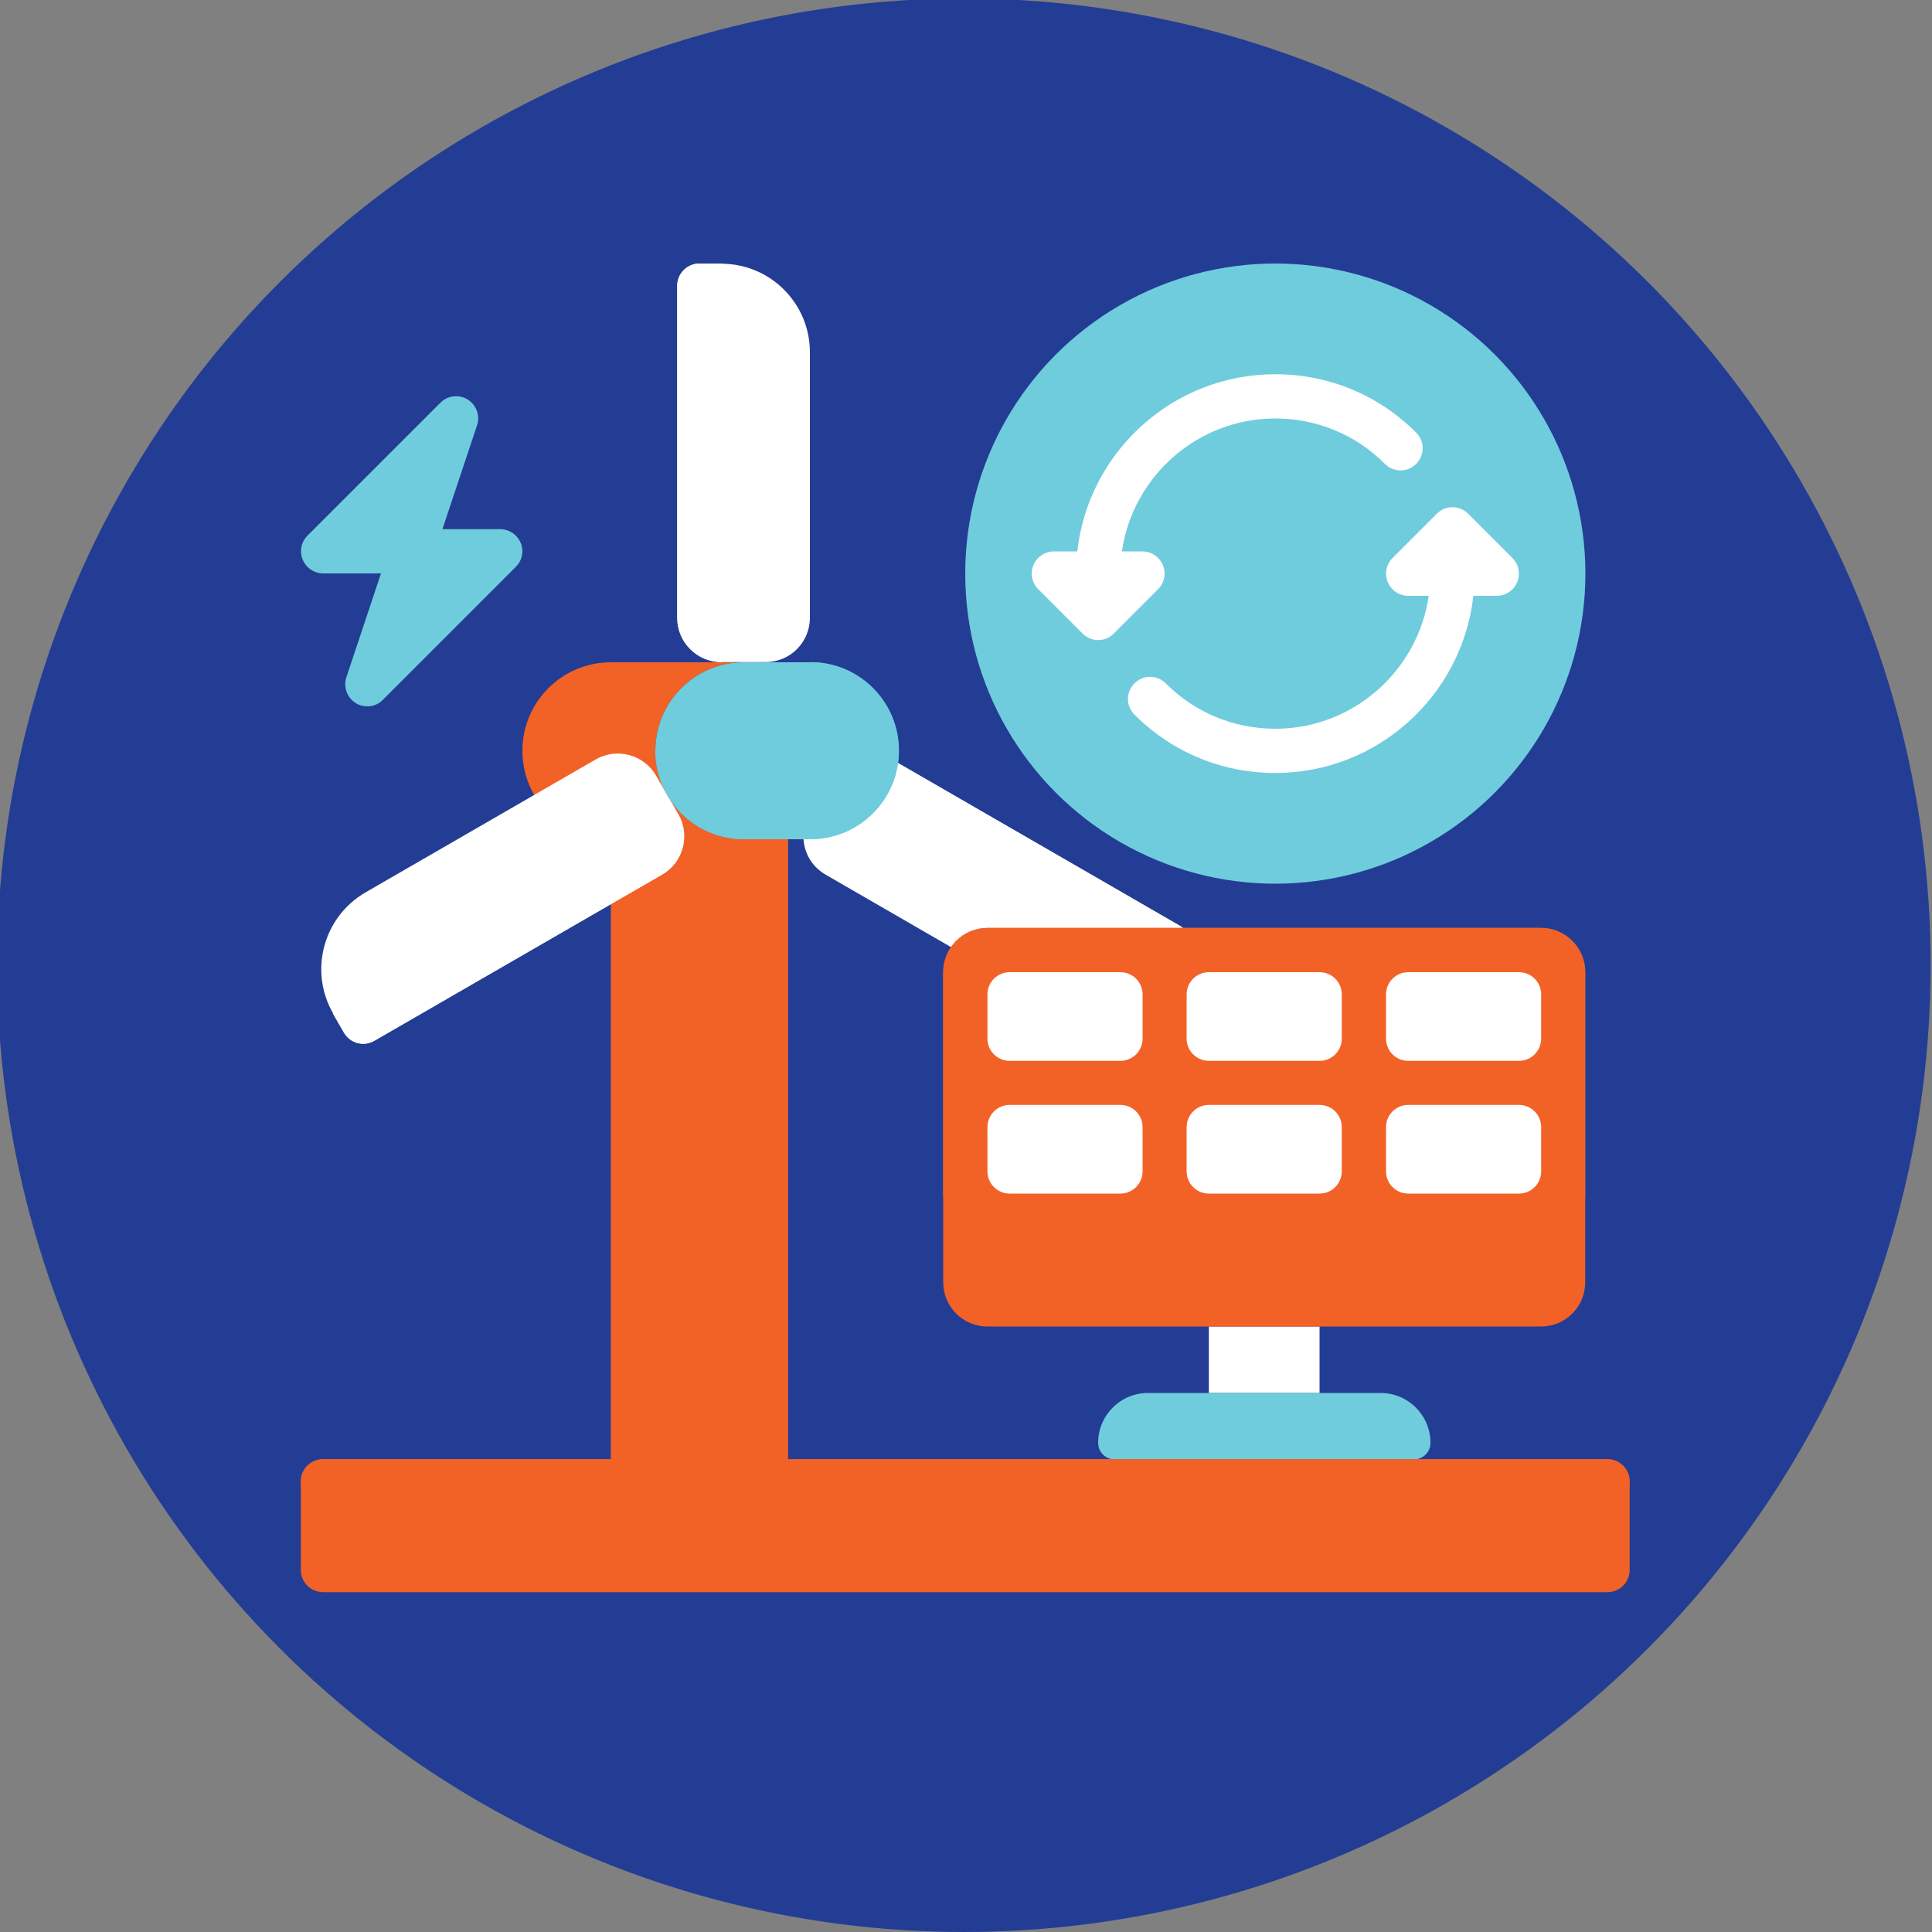 <?xml version="1.0" encoding="UTF-8"?><svg xmlns="http://www.w3.org/2000/svg" viewBox="0 0 100 100"><rect x="0" y="0" width="100" height="100" fill="#808080" stroke="none"/><defs><style>.cls-1{fill:#473d4c;}.cls-1,.cls-2,.cls-3,.cls-4,.cls-5{stroke-width:0px;}.cls-2{fill:#6fccdd;}.cls-3{fill:#243d94;}.cls-4{fill:#fff;}.cls-5{fill:#f26227;}</style></defs><g id="Layer_3"><circle class="cls-3" cx="49.89" cy="49.96" r="50.04"/></g><g id="Layer_1_copy"><path class="cls-2" d="m26.95,28.1c-.18-.43-.6-.71-1.06-.71h-2.99l1.79-5.37c.17-.5-.03-1.06-.48-1.34-.45-.28-1.04-.21-1.41.16l-6.88,6.88c-.33.33-.43.82-.25,1.25s.6.71,1.06.71h2.99l-1.79,5.37c-.17.5.03,1.06.48,1.34.19.12.39.17.6.17.3,0,.59-.11.81-.34l6.88-6.88c.33-.33.43-.82.25-1.25Z"/><path class="cls-5" d="m31.62,41.15h9.17v34.39h-9.17v-34.39Z"/><path class="cls-5" d="m33.92,45.74h-2.29v29.8h4.58v-27.51c0-1.27-1.03-2.29-2.29-2.29Z"/><path class="cls-5" d="m31.62,43.44h6.88c2.53,0,4.58-2.05,4.58-4.58s-2.05-4.58-4.58-4.58h-6.88c-2.53,0-4.58,2.05-4.58,4.58s2.05,4.58,4.58,4.58Z"/><circle class="cls-1" cx="38.5" cy="38.86" r="4.58"/><path class="cls-4" d="m37.35,13.64h-1.15c-.63,0-1.15.51-1.15,1.15v17.19c0,1.27,1.03,2.29,2.29,2.29h2.29c1.27,0,2.29-1.03,2.29-2.29v-13.75c0-2.53-2.05-4.58-4.58-4.58Z"/><path class="cls-4" d="m37.35,34.27c-1.27,0-2.29-1.03-2.29-2.29V14.79c0-.63.51-1.15,1.15-1.15h1.15v20.63Z"/><path class="cls-4" d="m17.24,52.46l.57.99c.32.55,1.02.74,1.57.42l14.89-8.6c1.1-.63,1.47-2.04.84-3.13l-1.15-1.99c-.63-1.1-2.04-1.47-3.13-.84l-11.91,6.88c-2.19,1.27-2.94,4.07-1.68,6.26Z"/><path class="cls-4" d="m35.1,42.14c.63,1.1.26,2.5-.84,3.13l-14.89,8.6c-.55.32-1.25.13-1.57-.42l-.57-.99,17.87-10.32Z"/><path class="cls-4" d="m60.91,50.47l.57-.99c.32-.55.13-1.25-.42-1.57l-14.89-8.6c-1.1-.63-2.5-.26-3.13.84l-1.15,1.99c-.63,1.1-.26,2.5.84,3.13l11.91,6.88c2.19,1.27,5,.51,6.26-1.68Z"/><path class="cls-4" d="m43.04,40.16c.63-1.1,2.04-1.47,3.13-.84l14.89,8.6c.55.32.74,1.02.42,1.57l-.57.99-17.87-10.32Z"/><path class="cls-2" d="m41.94,43.44h-3.44c-2.53,0-4.58-2.05-4.58-4.58s2.05-4.58,4.58-4.58h3.44c2.53,0,4.58,2.05,4.58,4.58s-2.05,4.58-4.58,4.58Z"/><path class="cls-2" d="m41.94,43.44h-3.44c-2.53,0-4.58-2.05-4.58-4.58h6.5c.84,0,1.53-.68,1.53-1.53v-3.06c2.53,0,4.58,2.05,4.58,4.58s-2.05,4.58-4.58,4.58Z"/><circle class="cls-2" cx="66.01" cy="29.69" r="16.05"/><path class="cls-4" d="m78.28,28.88l-2.29-2.29c-.45-.45-1.17-.45-1.62,0l-2.29,2.29c-.33.33-.43.82-.25,1.25s.6.71,1.06.71h1.06c-.56,3.88-3.91,6.88-7.94,6.88-2.14,0-4.16-.83-5.67-2.35-.45-.45-1.17-.45-1.62,0-.45.45-.45,1.17,0,1.62,1.95,1.95,4.54,3.02,7.29,3.02,5.3,0,9.68-4.02,10.25-9.17h1.21c.46,0,.88-.28,1.06-.71s.08-.92-.25-1.25h0Z"/><path class="cls-4" d="m60.19,29.25c-.18-.43-.6-.71-1.06-.71h-1.06c.56-3.88,3.91-6.88,7.94-6.88,2.14,0,4.16.83,5.67,2.35.45.45,1.17.45,1.62,0,.45-.45.45-1.17,0-1.62-1.95-1.95-4.54-3.02-7.29-3.02-5.3,0-9.68,4.02-10.25,9.17h-1.21c-.46,0-.88.28-1.06.71s-.08.92.25,1.25l2.29,2.29c.22.22.52.34.81.34s.59-.11.81-.34l2.29-2.29c.33-.33.43-.82.25-1.25Z"/><path class="cls-4" d="m62.57,68.66h5.73v3.44h-5.73v-3.44Z"/><path class="cls-2" d="m73.17,75.54h-15.47c-.47,0-.86-.38-.86-.86,0-1.42,1.15-2.58,2.58-2.58h12.04c1.42,0,2.58,1.15,2.58,2.58,0,.47-.38.86-.86.86Z"/><path class="cls-5" d="m48.82,66.37v-16.05c0-1.27,1.03-2.29,2.29-2.29h28.65c1.27,0,2.29,1.03,2.29,2.29v16.05c0,1.27-1.03,2.29-2.29,2.29h-28.65c-1.27,0-2.29-1.03-2.29-2.29Z"/><path class="cls-5" d="m48.82,61.78v-11.46c0-1.27,1.03-2.29,2.29-2.29h28.65c1.27,0,2.29,1.03,2.29,2.29v11.46c0,1.27-1.03,2.29-2.29,2.29h-28.65c-1.27,0-2.29-1.03-2.29-2.29Z"/><path class="cls-4" d="m57.99,54.91h-5.73c-.63,0-1.15-.51-1.15-1.15v-2.29c0-.63.51-1.15,1.15-1.15h5.73c.63,0,1.15.51,1.15,1.15v2.29c0,.63-.51,1.15-1.15,1.15Z"/><path class="cls-4" d="m68.3,54.91h-5.73c-.63,0-1.15-.51-1.15-1.15v-2.29c0-.63.51-1.15,1.15-1.15h5.73c.63,0,1.15.51,1.15,1.15v2.29c0,.63-.51,1.15-1.15,1.15Z"/><path class="cls-4" d="m78.62,54.91h-5.73c-.63,0-1.15-.51-1.15-1.15v-2.29c0-.63.51-1.15,1.15-1.15h5.73c.63,0,1.15.51,1.15,1.15v2.29c0,.63-.51,1.15-1.15,1.15Z"/><path class="cls-4" d="m57.99,61.78h-5.73c-.63,0-1.15-.51-1.15-1.15v-2.29c0-.63.51-1.15,1.15-1.15h5.73c.63,0,1.15.51,1.15,1.15v2.29c0,.63-.51,1.15-1.15,1.15Z"/><path class="cls-4" d="m68.3,61.78h-5.73c-.63,0-1.15-.51-1.15-1.15v-2.29c0-.63.51-1.15,1.15-1.15h5.73c.63,0,1.15.51,1.15,1.15v2.29c0,.63-.51,1.15-1.15,1.15Z"/><path class="cls-4" d="m78.62,61.78h-5.73c-.63,0-1.15-.51-1.15-1.15v-2.29c0-.63.51-1.15,1.15-1.15h5.73c.63,0,1.15.51,1.15,1.15v2.29c0,.63-.51,1.15-1.15,1.15Z"/><path class="cls-5" d="m83.2,82.41H16.72c-.63,0-1.15-.51-1.15-1.15v-4.58c0-.63.51-1.15,1.15-1.15h66.48c.63,0,1.15.51,1.15,1.15v4.58c0,.63-.51,1.15-1.15,1.15Z"/><path class="cls-5" d="m83.2,77.83H16.72c-.63,0-1.15-.51-1.15-1.15s.51-1.15,1.15-1.15h66.48c.63,0,1.15.51,1.15,1.15s-.51,1.15-1.15,1.15Z"/></g></svg>
